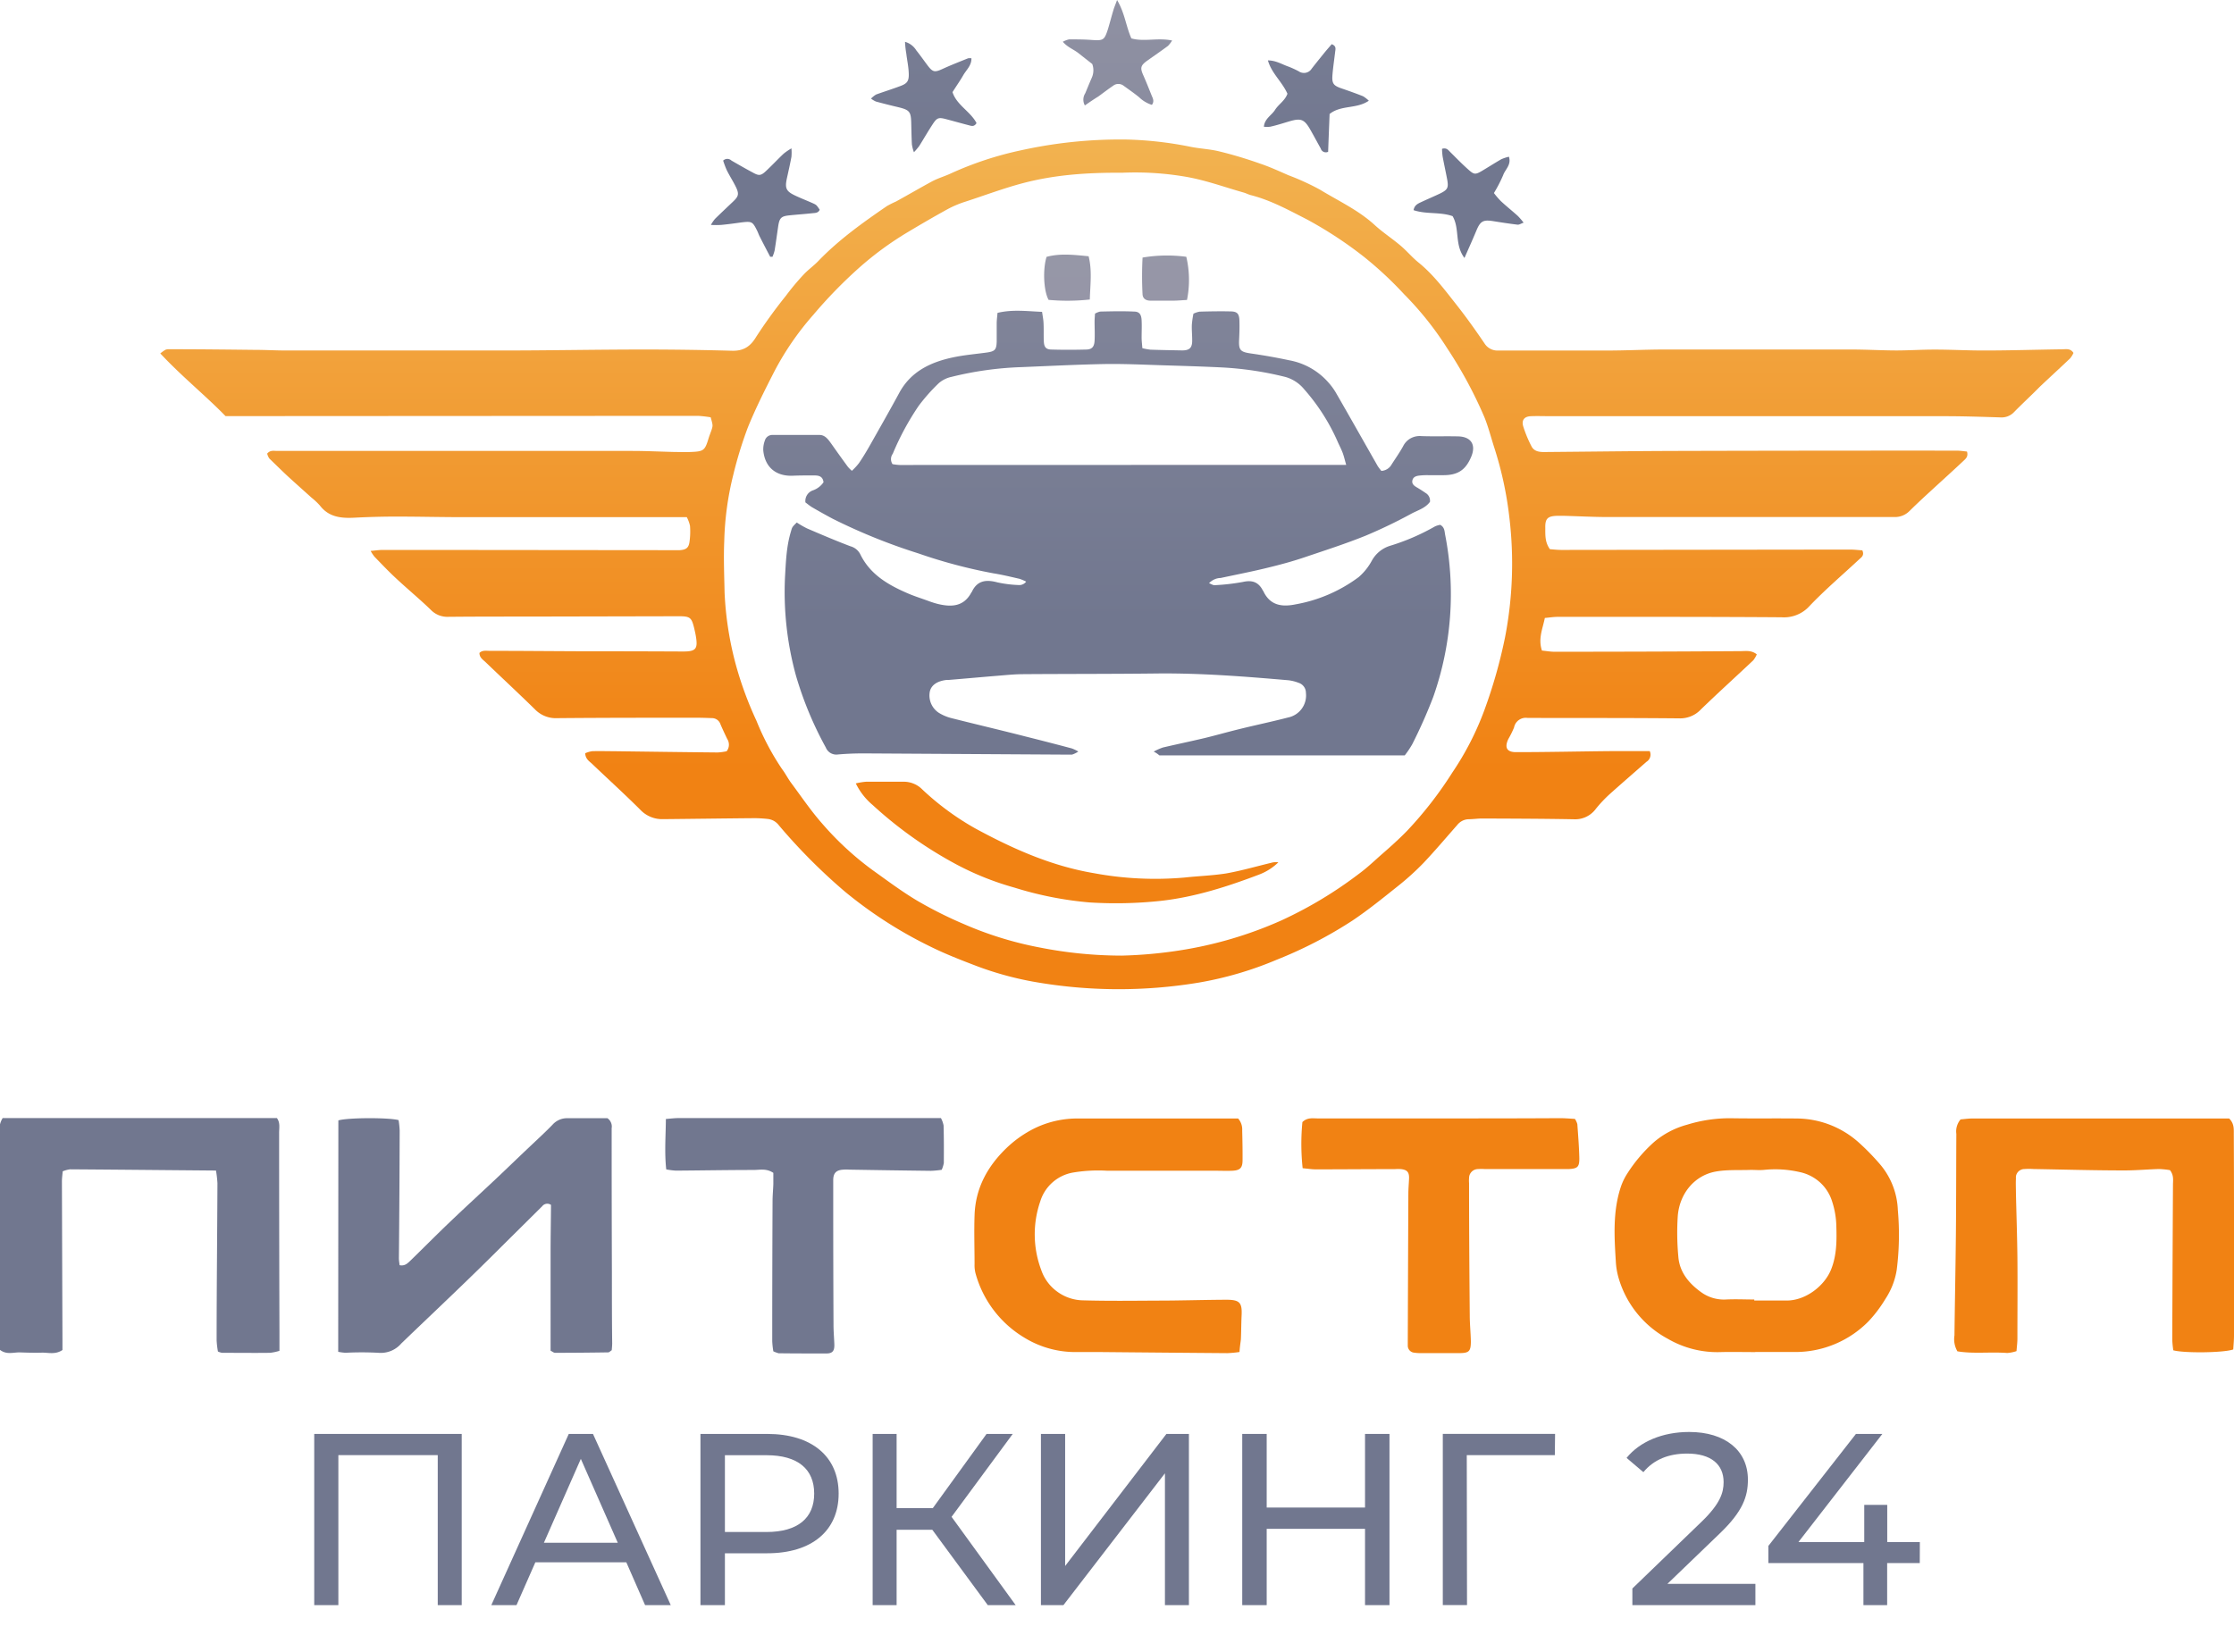 <?xml version="1.0" encoding="UTF-8"?> <svg xmlns="http://www.w3.org/2000/svg" xmlns:xlink="http://www.w3.org/1999/xlink" id="Слой_1" data-name="Слой 1" viewBox="0 0 548 405.39"> <defs> <style>.cls-1{fill:url(#Безымянный_градиент_4);}.cls-2{fill:url(#Безымянный_градиент_5);}.cls-3{fill:url(#Безымянный_градиент_6);}.cls-4{fill:url(#Безымянный_градиент_7);}.cls-5{fill:url(#Безымянный_градиент_8);}.cls-6{fill:url(#Безымянный_градиент_9);}.cls-7{fill:url(#Безымянный_градиент_10);}.cls-8{fill:url(#Безымянный_градиент_11);}.cls-9{fill:url(#Безымянный_градиент_12);}.cls-10{fill:url(#Безымянный_градиент);}.cls-11{fill:url(#Безымянный_градиент_2);}.cls-12{fill:url(#Безымянный_градиент_3);}.cls-13{fill:url(#Безымянный_градиент_13);}.cls-14{fill:url(#Безымянный_градиент_14);}.cls-15{fill:url(#Безымянный_градиент_15);}.cls-16{fill:url(#Безымянный_градиент_16);}.cls-17{fill:url(#Безымянный_градиент_17);}.cls-18{fill:#71778f;}</style> <linearGradient id="Безымянный_градиент_4" x1="360.24" y1="887.36" x2="360.24" y2="402.61" gradientTransform="matrix(1, 0, 0, -1, 0, 331.89)" gradientUnits="userSpaceOnUse"> <stop offset="0" stop-color="#a1a0ae"></stop> <stop offset="0.58" stop-color="#71778f"></stop> </linearGradient> <linearGradient id="Безымянный_градиент_5" x1="187.81" y1="892.51" x2="187.81" y2="403.18" xlink:href="#Безымянный_градиент_4"></linearGradient> <linearGradient id="Безымянный_градиент_6" x1="274.1" y1="441.14" x2="274.1" y2="-62.12" xlink:href="#Безымянный_градиент_4"></linearGradient> <linearGradient id="Безымянный_градиент_7" x1="322.9" y1="573.86" x2="322.9" y2="82.9" xlink:href="#Безымянный_градиент_4"></linearGradient> <linearGradient id="Безымянный_градиент_8" x1="226.53" y1="561.6" x2="226.53" y2="81.62" xlink:href="#Безымянный_градиент_4"></linearGradient> <linearGradient id="Безымянный_градиент_9" x1="274.25" y1="423.29" x2="274.25" y2="2.79" xlink:href="#Безымянный_градиент_4"></linearGradient> <linearGradient id="Безымянный_градиент_10" x1="261.84" y1="808.57" x2="261.84" y2="-3243.66" xlink:href="#Безымянный_градиент_4"></linearGradient> <linearGradient id="Безымянный_градиент_11" x1="285.86" y1="823.57" x2="285.86" y2="-3312.85" xlink:href="#Безымянный_градиент_4"></linearGradient> <linearGradient id="Безымянный_градиент_12" x1="274.04" y1="327.73" x2="274.04" y2="9.42" gradientTransform="matrix(1, 0, 0, -1, 0, 331.89)" gradientUnits="userSpaceOnUse"> <stop offset="0" stop-color="#f2bc5c"></stop> <stop offset="0.58" stop-color="#f18213"></stop> </linearGradient> <linearGradient id="Безымянный_градиент" x1="116.54" y1="501.09" x2="116.54" y2="15.86" xlink:href="#Безымянный_градиент_4"></linearGradient> <linearGradient id="Безымянный_градиент_2" x1="34.27" y1="500.69" x2="34.27" y2="16.14" xlink:href="#Безымянный_градиент_4"></linearGradient> <linearGradient id="Безымянный_градиент_3" x1="197.32" y1="500.6" x2="197.32" y2="16.31" xlink:href="#Безымянный_градиент_4"></linearGradient> <linearGradient id="Безымянный_градиент_13" x1="430.92" y1="465.73" x2="430.92" y2="17.73" xlink:href="#Безымянный_градиент_12"></linearGradient> <linearGradient id="Безымянный_градиент_14" x1="513.66" y1="465.78" x2="513.66" y2="18.86" xlink:href="#Безымянный_градиент_12"></linearGradient> <linearGradient id="Безымянный_градиент_15" x1="271.86" y1="465.66" x2="271.86" y2="19.09" xlink:href="#Безымянный_градиент_12"></linearGradient> <linearGradient id="Безымянный_градиент_16" x1="353.31" y1="465.04" x2="353.31" y2="19" xlink:href="#Безымянный_градиент_12"></linearGradient> <linearGradient id="Безымянный_градиент_17" x1="261.77" y1="255.59" x2="261.77" y2="91.82" xlink:href="#Безымянный_градиент_12"></linearGradient> </defs> <title>5</title> <path class="cls-1" d="M370.14,38.45c.64,2-.92,3.11-1.41,4.51a34.51,34.51,0,0,1-2.27,4.4,19.29,19.29,0,0,0,1.72,2c1.33,1.24,2.77,2.38,4.12,3.6a16.26,16.26,0,0,1,1.44,1.67c-.66.23-1.1.54-1.49.49-2-.24-4-.55-5.94-.86-2.52-.41-3.2,0-4.18,2.38-.87,2.08-1.82,4.2-2.9,6.65-2.48-3.28-1.1-7.18-2.91-10.26-3.05-1.09-6.43-.41-9.57-1.47.23-1.29,1.12-1.62,1.92-2,1.51-.71,3.06-1.36,4.55-2.07,1.92-.94,2.15-1.43,1.76-3.54-.35-1.87-.77-3.72-1.11-5.59a16.28,16.28,0,0,1-.14-1.85c1.14-.35,1.56.35,2.09.87,1.41,1.4,2.8,2.83,4.27,4.14s1.74,1.41,3.47.39c1.57-.94,3.13-1.93,4.7-2.84A10.13,10.13,0,0,1,370.14,38.45Z"></path> <path class="cls-2" d="M188.93,63q-1.31-2.49-2.59-5c-.22-.44-.38-.92-.6-1.37-1.13-2.28-1.31-2.36-3.83-2.07-1.65.23-3.3.46-5,.62a21.35,21.35,0,0,1-2.53,0,10,10,0,0,1,1-1.47c1.43-1.4,2.88-2.77,4.34-4.15s1.68-1.93.7-3.88c-.67-1.33-1.48-2.59-2.14-3.92a22.39,22.39,0,0,1-.89-2.36,1.49,1.49,0,0,1,1-.42,1.52,1.52,0,0,1,1.05.42c1.74,1,3.47,2,5.22,2.93,1.43.8,1.95.82,3.14-.28,1.52-1.41,2.93-2.93,4.44-4.36a15.12,15.12,0,0,1,1.9-1.29,11.93,11.93,0,0,1,0,2.07c-.33,1.79-.74,3.56-1.13,5.35-.5,2.35-.17,3.11,2,4.14,1.43.68,2.91,1.25,4.35,1.89.94.43.93.45,1.71,1.6-.35.86-1.18.79-1.89.87-1.83.2-3.66.32-5.48.51-2.09.21-2.5.62-2.82,2.75-.29,2-.55,3.93-.87,5.89a9.51,9.51,0,0,1-.52,1.53Z"></path> <path class="cls-3" d="M266.12,25.87a2.85,2.85,0,0,1-.37-1.51,2.91,2.91,0,0,1,.47-1.49c.51-1.23,1-2.44,1.54-3.67a4.61,4.61,0,0,0,.44-1.74,4.39,4.39,0,0,0-.27-1.76L264.49,13c-1.15-.9-2.61-1.39-3.78-2.75a5.64,5.64,0,0,1,1.54-.59c1.83,0,3.67,0,5.5.14,2.88.2,3.14.07,4-2.56.49-1.58.89-3.19,1.37-4.77.2-.68.48-1.32.9-2.46,1.89,3.17,2.16,6.36,3.5,9.41,3.09.89,6.46-.23,10,.52a8.2,8.2,0,0,1-1,1.31c-1.67,1.24-3.39,2.42-5.08,3.62s-1.78,1.81-1,3.57,1.34,3.21,2,4.84c.27.73.83,1.48.12,2.45a7.89,7.89,0,0,1-3.13-1.87c-1.23-1-2.53-1.9-3.8-2.82a2.1,2.1,0,0,0-1.3-.44,2,2,0,0,0-1.28.44c-1.24.84-2.42,1.75-3.64,2.64C268.3,24.36,267.29,25.05,266.12,25.87Z"></path> <path class="cls-4" d="M315.81,23c-1.34-3-3.89-5-4.79-8.18,2,0,3.5,1,5.1,1.54a23.33,23.33,0,0,1,2.49,1.15,2,2,0,0,0,.82.34,2.17,2.17,0,0,0,.88,0,2.29,2.29,0,0,0,.82-.35,2.16,2.16,0,0,0,.61-.63c1.05-1.36,2.17-2.73,3.26-4.08.57-.69,1.15-1.35,1.67-1.95,1.12.42.95,1.12.86,1.76-.22,1.9-.51,3.77-.67,5.67-.19,2.24.21,2.74,2.31,3.45,1.74.6,3.47,1.21,5.18,1.89a7.6,7.6,0,0,1,1.42,1.1c-3,2.08-6.82,1-9.62,3.26-.12,3.11-.25,6.22-.36,9.27a1.29,1.29,0,0,1-1.81-.8c-.89-1.59-1.74-3.2-2.65-4.78-1.4-2.4-2.24-2.7-4.95-1.92-1.6.47-3.2,1-4.81,1.35a6.61,6.61,0,0,1-1.54,0c.18-2,1.88-2.77,2.75-4.15S315.19,24.72,315.81,23Z"></path> <path class="cls-5" d="M222,10.26a4.76,4.76,0,0,1,2.75,2.07c.93,1.16,1.79,2.39,2.69,3.59,1.33,1.78,1.78,1.91,3.75,1s4.18-1.77,6.28-2.62a2.82,2.82,0,0,1,.82,0c.05,1.78-1.25,2.84-2,4.15s-1.69,2.64-2.64,4.15c1,3.17,4.44,4.77,5.89,7.6-.61,1-1.3.68-1.92.52-1.86-.48-3.69-1-5.55-1.49s-2.24-.35-3.32,1.3-2.17,3.54-3.27,5.3a17,17,0,0,1-1.29,1.52,9.77,9.77,0,0,1-.5-1.91c-.1-1.82-.12-3.64-.17-5.47-.08-2.59-.48-3-3.08-3.65q-2.82-.66-5.58-1.41a6.06,6.06,0,0,1-1.2-.72,6,6,0,0,1,1.25-1c1.95-.71,3.95-1.33,5.92-2.07,1.67-.61,2.14-1.21,2.09-3s-.41-3.29-.6-4.94A23.11,23.11,0,0,1,222,10.26Z"></path> <path class="cls-6" d="M283,184.39a15.64,15.64,0,0,1,2.26-1c3.41-.8,6.84-1.51,10.25-2.32,2.76-.67,5.49-1.45,8.25-2.13,4-1,8.13-1.85,12.16-2.9a5.52,5.52,0,0,0,4.42-6.08,2.51,2.51,0,0,0-.5-1.51,2.56,2.56,0,0,0-1.3-.93,10.41,10.41,0,0,0-2.41-.62c-10.74-.93-21.49-1.78-32.28-1.67-11,.13-21.95.09-32.86.17-2.17,0-4.34.24-6.5.41-3.91.32-7.82.68-11.73,1l-.5,0c-2.36.25-3.83,1.27-4.18,2.88a5.09,5.09,0,0,0,2.21,5.19,11.11,11.11,0,0,0,3,1.28c6.16,1.56,12.32,3,18.47,4.58q5.59,1.4,11.16,2.88a10.53,10.53,0,0,1,1.59.76,6,6,0,0,1-1.52.75c-.91,0-1.83,0-2.74,0l-48.4-.29c-2.09,0-4.18.08-6.27.26a2.85,2.85,0,0,1-1.81-.33,2.79,2.79,0,0,1-1.2-1.38,87.12,87.12,0,0,1-7.32-17.63,77.34,77.34,0,0,1-2.69-24.13c.22-3.79.34-7.62,1.48-11.31.28-1,.26-1,1.41-2.13a23.67,23.67,0,0,0,2.49,1.44c3.52,1.51,7,3,10.64,4.38a4,4,0,0,1,1.42.71,3.86,3.86,0,0,1,1,1.21c2.41,5,6.85,7.56,11.67,9.64,1.76.76,3.61,1.32,5.42,2,.63.22,1.27.43,1.91.59,3.32.81,6.35.72,8.23-2.72,0-.08.11-.13.15-.2,1.3-2.83,3.5-3.11,6.28-2.36a29.41,29.41,0,0,0,5.45.66,2.13,2.13,0,0,0,1.61-.84,11,11,0,0,0-1.66-.7c-2.09-.48-4.23-1-6.37-1.34a125.36,125.36,0,0,1-18.38-4.88,142.71,142.71,0,0,1-21.09-8.53c-1.69-.9-3.36-1.84-5-2.79-.61-.37-1.17-.85-1.65-1.2a2.76,2.76,0,0,1,1.8-2.94,5.3,5.3,0,0,0,2.64-2c-.18-1.52-1.23-1.66-2.24-1.68-1.75,0-3.52,0-5.23.07-4.18.19-6.92-2.07-7.31-6.22a6.19,6.19,0,0,1,.39-2.41,1.9,1.9,0,0,1,1.89-1.37h11.5c1.41,0,2.15,1.12,2.9,2.14q2,2.85,4.06,5.66a8.6,8.6,0,0,0,1,1,16.47,16.47,0,0,0,1.7-1.84c.89-1.29,1.71-2.65,2.49-4,2.49-4.41,5-8.8,7.41-13.25,2.86-5.31,7.73-7.59,13.3-8.76,2.69-.57,5.44-.79,8.17-1.17,2-.28,2.4-.67,2.45-2.71V79.4c0-.81.11-1.63.2-2.64,3.64-.88,7.17-.41,10.93-.25.14,1,.33,1.91.36,2.78.08,1.49,0,3,.07,4.47s.57,2,2,2c2.75.08,5.52.07,8.27,0,1.52,0,2.09-.64,2.18-2.15s0-3.11,0-4.73c0-.65.07-1.29.1-1.93a4.29,4.29,0,0,1,1.28-.51c2.75-.06,5.51-.13,8.27,0,1.34,0,1.82.7,1.89,2.16s0,2.82,0,4.22c0,.82.11,1.63.18,2.6a15.57,15.57,0,0,0,2,.37c2.59.09,5.22.13,7.76.18,1.85,0,2.51-.66,2.46-2.59,0-1.24-.13-2.48-.08-3.72a22.22,22.22,0,0,1,.39-2.7,5.82,5.82,0,0,1,1.51-.5c2.5-.07,5-.12,7.51-.06,1.73,0,2.21.56,2.26,2.29s0,3.11-.08,4.73c-.12,2.5.35,2.93,2.89,3.3,3.14.45,6.27,1,9.35,1.66A16.77,16.77,0,0,1,326,94a15.7,15.7,0,0,1,1.61,2.2c3.47,6,6.9,12.11,10.36,18.17a12.2,12.2,0,0,0,.88,1.16,3.06,3.06,0,0,0,1.45-.46,3,3,0,0,0,1.05-1.1c.94-1.47,1.95-2.9,2.8-4.42a4.49,4.49,0,0,1,1.86-2,4.65,4.65,0,0,1,2.64-.56c3,.11,6,0,9,.07,3.23.07,4.47,2.07,3.24,5-1.35,3.22-3.24,4.5-6.75,4.52h-3.76a16.94,16.94,0,0,0-2.25.1c-.77.09-1.52.35-1.68,1.23s.5,1.31,1.18,1.71,1.41.88,2.09,1.34a2.18,2.18,0,0,1,.85.93,2.26,2.26,0,0,1,.2,1.23c-1.12,1.55-3,2.07-4.55,2.9a122.79,122.79,0,0,1-11.27,5.42c-4.78,1.93-9.72,3.52-14.63,5.18-2.92,1-5.9,1.82-8.89,2.55-4,1-8,1.77-12,2.63a3.83,3.83,0,0,0-1.56.36,4,4,0,0,0-1.29.92c.55.21,1,.53,1.37.49a52.45,52.45,0,0,0,6.95-.8c2.21-.5,3.76,0,4.82,2,0,.08.11.13.15.21,1.63,3.53,4.51,4,7.95,3.29a36.58,36.58,0,0,0,15.47-6.69,14.3,14.3,0,0,0,3.24-4.06A7.7,7.7,0,0,1,341,133.9a53.69,53.69,0,0,0,11-4.75,5.26,5.26,0,0,1,1.28-.39c1.11.6,1.05,1.6,1.22,2.47A75.92,75.92,0,0,1,351.57,171a123.2,123.2,0,0,1-5.14,11.58,22,22,0,0,1-1.85,2.75H284.4A6.7,6.7,0,0,0,283,184.39Zm47.22-70.34c-.37-1.3-.54-2.07-.82-2.84s-.72-1.67-1.12-2.5a49.43,49.43,0,0,0-8.36-13.2,9.19,9.19,0,0,0-4.51-3,81.37,81.37,0,0,0-15.58-2.36c-4.83-.24-9.68-.38-14.52-.53s-9.51-.38-14.27-.31c-6.84.13-13.68.48-20.51.76a82,82,0,0,0-17.08,2.38A7.05,7.05,0,0,0,230.29,94a45,45,0,0,0-4.94,5.57A66,66,0,0,0,219,111.32a2.26,2.26,0,0,0-.44,1.26,2.28,2.28,0,0,0,.37,1.29,13,13,0,0,0,1.76.21Z"></path> <path class="cls-7" d="M267.33,73.48a50.23,50.23,0,0,1-10.11.09c-1.22-2.21-1.46-7.45-.5-10.55,3.32-.91,6.75-.5,10.32-.15C267.92,66.42,267.44,69.76,267.33,73.48Z"></path> <path class="cls-8" d="M291,63a24.88,24.88,0,0,1,.17,10.59c-1.26.07-2.33.17-3.39.18h-5.51c-1.05,0-1.89-.39-2-1.49a86.13,86.13,0,0,1,0-9.09A35.94,35.94,0,0,1,291,63Z"></path> <path class="cls-9" d="M90.92,135.16c1.27-.11,2.09-.23,2.86-.24h11.49l60.2.06h1.25c1.67-.12,2.26-.61,2.44-2.24a17.79,17.79,0,0,0,.1-3.72,8.1,8.1,0,0,0-.79-2.14H113.79c-5.52,0-11-.14-16.53-.14q-5.15,0-10.28.27c-3.28.17-6.32-.11-8.52-3a16.92,16.92,0,0,0-2-1.88c-1.73-1.55-3.47-3.11-5.16-4.64s-3.49-3.32-5.23-5a3.58,3.58,0,0,1-.53-1.2c.75-.91,1.64-.66,2.44-.66h87.08c3.5,0,7,.18,10.53.26,1.25,0,2.5.06,3.76,0,3.3-.12,3.56-.34,4.5-3.46.2-.65.46-1.26.67-1.88.38-1.17.37-1.17-.19-3.17a30.13,30.13,0,0,0-3-.35h-12l-104,.06C50.37,97,44.55,92.32,39.32,86.71a10,10,0,0,1,1.31-.92,2.88,2.88,0,0,1,1-.11c7,0,14,.08,21.06.16,2.51,0,5,.15,7.51.15h52.93c11.49,0,23.07-.23,34.6-.24q10.89,0,21.78.3c2.84.09,4.55-1,6-3.44a122.06,122.06,0,0,1,7.31-10.09q2-2.7,4.34-5.19c1.13-1.21,2.52-2.17,3.66-3.38,5-5.18,10.82-9.33,16.72-13.38a23.22,23.22,0,0,1,2.23-1.12c3-1.65,5.93-3.36,8.95-5,1.48-.77,3.14-1.24,4.61-1.94a83,83,0,0,1,17.1-5.63,113,113,0,0,1,25.87-2.65,89.75,89.75,0,0,1,15.67,1.77c2.36.48,4.82.57,7.16,1.15,3.39.83,6.73,1.84,10,3,2.36.79,4.63,1.84,6.92,2.84a61,61,0,0,1,7.72,3.53c4.53,2.77,9.4,5,13.39,8.64,2,1.84,4.34,3.36,6.43,5.13,1.52,1.29,2.8,2.84,4.34,4.09,3.72,3,6.54,6.84,9.48,10.56,2.36,3,4.55,6.09,6.7,9.25a3.73,3.73,0,0,0,1.41,1.35,3.69,3.69,0,0,0,1.9.46h26.84c4.6,0,9.19-.24,13.78-.25h46.13c3.68,0,7.32.22,11,.23,3.13,0,6.34-.22,9.52-.21,4.08,0,8.18.24,12.28.22,6.27,0,12.54-.21,18.81-.29.94,0,2.09-.32,2.84.89a5.36,5.36,0,0,1-.82,1.33c-2.47,2.36-5,4.66-7.47,7C498.29,97,496.1,99,494,101.15a4.17,4.17,0,0,1-1.54,1,4.28,4.28,0,0,1-1.84.25c-4.51-.14-9-.29-13.52-.29H380.51c-1.67,0-3.36-.07-5,0s-2.31,1-1.86,2.51a30.21,30.21,0,0,0,2,4.83c.62,1.28,1.9,1.47,3.22,1.45,10.95-.09,21.89-.24,32.83-.27q34.11-.09,68.23-.07c.88,0,1.76.14,2.57.22.38,1.28-.35,1.8-.93,2.35-2.3,2.16-4.64,4.28-7,6.44-2.09,1.92-4.18,3.83-6.18,5.81a5,5,0,0,1-3.59,1.47h-6q-32.11,0-64.22,0c-3.67,0-7.31-.2-11-.3H382c-2.36.07-3,.66-2.94,3,0,1.73-.09,3.51,1.14,5.19.87.06,1.85.18,2.82.18l70.73-.09c1.05,0,2.09.13,3.08.19.57,1.27-.25,1.72-.84,2.27-4.08,3.8-8.37,7.45-12.18,11.46a8.26,8.26,0,0,1-3.09,2.12,8.41,8.41,0,0,1-3.71.57c-18.31-.13-36.58-.1-54.92-.1-1,0-2,.17-3.14.27-.54,2.67-1.69,5.1-.71,8,1.11.11,2.09.29,3.05.29q22.83,0,45.65-.15c1.3,0,2.67-.28,4,.79a6.57,6.57,0,0,1-.85,1.45c-4.3,4.05-8.67,8-12.9,12.1a6.86,6.86,0,0,1-2.43,1.65,7,7,0,0,1-2.9.5c-11.79-.11-23.58-.08-35.37-.1h-1.75a2.94,2.94,0,0,0-2.15.5,2.89,2.89,0,0,0-1.19,1.83A22.26,22.26,0,0,1,370,181.3c-1,2.12-.38,3.25,1.93,3.23,7.68,0,15.37-.18,23.06-.25h9.69a2.06,2.06,0,0,1-.8,2.62c-3,2.63-6,5.23-9,7.91a32.63,32.63,0,0,0-3.42,3.63A6.28,6.28,0,0,1,386.1,201c-7.52-.14-15.05-.16-22.57-.19-1,0-2.17.17-3.25.18a3.57,3.57,0,0,0-1.57.39,3.71,3.71,0,0,0-1.23,1c-2.74,3.11-5.42,6.29-8.29,9.33a65.2,65.2,0,0,1-6.48,5.84c-3.58,2.86-7.15,5.75-10.95,8.3a105,105,0,0,1-18.63,9.63,86.43,86.43,0,0,1-19.19,5.61,119.89,119.89,0,0,1-40.66-.28A79.57,79.57,0,0,1,239.55,237c-3.82-1.46-7.62-2.93-11.27-4.74a105.39,105.39,0,0,1-21-13.49,140.2,140.2,0,0,1-16.18-16.24,4.2,4.2,0,0,0-1.18-1.08,4.1,4.1,0,0,0-1.52-.52,31.33,31.33,0,0,0-3.25-.2c-7.51.06-15,.17-22.56.24a7.38,7.38,0,0,1-5.56-2.34c-3.83-3.82-7.84-7.46-11.75-11.19-.7-.67-1.66-1.19-1.73-2.64a6.7,6.7,0,0,1,1.69-.5c1.75-.06,3.51,0,5.22,0,8.53.11,17.05.23,25.58.31a13.54,13.54,0,0,0,2.2-.3,2.56,2.56,0,0,0,.56-1.5,2.66,2.66,0,0,0-.43-1.55c-.57-1.2-1.14-2.39-1.65-3.6a2.18,2.18,0,0,0-.81-1.08,2.23,2.23,0,0,0-1.28-.4c-1.43-.05-2.85-.1-4.26-.09-11.2,0-22.4,0-33.61.1a7.13,7.13,0,0,1-5.56-2.18c-4-3.92-8.06-7.69-12.08-11.55-.62-.6-1.51-1.1-1.51-2.27.71-.72,1.68-.51,2.56-.51,7.31,0,14.7.07,22.06.1q12.66,0,25.33.06c3.14,0,3.66-.63,3.14-3.74-.11-.66-.26-1.31-.42-2-.64-2.61-1-2.91-3.8-2.91l-37.37.08c-6.35,0-12.71,0-19.06.06a5.92,5.92,0,0,1-2.43-.4,5.78,5.78,0,0,1-2-1.37c-2.81-2.71-5.82-5.18-8.69-7.88-1.76-1.64-3.41-3.39-5.09-5.12A9.68,9.68,0,0,1,90.92,135.16ZM275.39,42.38c-8.94-.06-16.72.53-24.38,2.53-4.86,1.28-9.52,3.05-14.27,4.59a25.17,25.17,0,0,0-4.37,1.86c-3.21,1.77-6.38,3.61-9.52,5.49a79,79,0,0,0-12.28,9,114.74,114.74,0,0,0-11.08,11.41,70.2,70.2,0,0,0-9.34,13.48c-2.39,4.64-4.75,9.33-6.7,14.12a99.13,99.13,0,0,0-3.58,11.65,74.1,74.1,0,0,0-2.21,16.23c-.19,4.23,0,8.44.08,12.66a81.54,81.54,0,0,0,2.82,17.9,87.64,87.64,0,0,0,5,13.53,63.49,63.49,0,0,0,6.28,11.86c.77,1,1.4,2.26,2.18,3.32,2.52,3.39,4.89,6.91,7.69,10.08a74.3,74.3,0,0,0,12.25,11.32c3.65,2.61,7.25,5.32,11.11,7.61a100.72,100.72,0,0,0,11.38,5.7A87.07,87.07,0,0,0,255,232.45a104.17,104.17,0,0,0,20.16,2,109.36,109.36,0,0,0,14.22-1.28,97.78,97.78,0,0,0,24.91-7.34,100.64,100.64,0,0,0,19-11.41c2.09-1.52,3.93-3.32,5.86-5s4.1-3.63,6-5.58a94.1,94.1,0,0,0,11.13-14.34,71.19,71.19,0,0,0,7.82-15.23,122.53,122.53,0,0,0,5.09-17.93,95.11,95.11,0,0,0,1.05-29.45,88.2,88.2,0,0,0-3.67-17c-.82-2.53-1.46-5.11-2.46-7.57a106,106,0,0,0-9.09-16.84,78.61,78.61,0,0,0-10.61-13.31A89.89,89.89,0,0,0,334.57,63a98.66,98.66,0,0,0-14-9.18c-4.47-2.28-8.82-4.69-13.72-5.94-.64-.16-1.24-.5-1.88-.67-4.65-1.32-9.24-3-14-3.83a73.37,73.37,0,0,0-15.66-1Z"></path> <path class="cls-10" d="M83,274.88c2.35-.71,12.46-.72,14.77-.07a21.66,21.66,0,0,1,.27,2.54Q98,293,97.85,308.7c0,.55.11,1.1.17,1.7,1.32.27,2-.5,2.71-1.17,3.21-3.12,6.38-6.33,9.63-9.43,3.73-3.57,7.54-7.05,11.3-10.59,2.72-2.56,5.41-5.18,8.12-7.73,1.92-1.83,3.89-3.62,5.74-5.53a4.75,4.75,0,0,1,1.59-1.18,4.65,4.65,0,0,1,1.94-.43H149a2.45,2.45,0,0,1,.88,1.08,2.41,2.41,0,0,1,.16,1.38q0,17.77.06,35.56c0,5.72,0,11.41.07,17.17,0,.57-.06,1.14-.11,1.73-.33.21-.61.53-.88.53q-6.53.1-13,.11c-.36,0-.74-.34-1.12-.52V307.23c0-4.06.08-7.89.1-11.62a1.55,1.55,0,0,0-1.16-.27,1.59,1.59,0,0,0-1,.6l-9.41,9.33q-6,6-12.13,11.87c-4.31,4.15-8.69,8.29-13,12.44a6.7,6.7,0,0,1-2.57,1.86,6.78,6.78,0,0,1-3.15.45,76.43,76.43,0,0,0-8,0,13.14,13.14,0,0,1-1.78-.24Z"></path> <path class="cls-11" d="M.65,274.31H67.93c.85,1.16.53,2.44.54,3.65q0,24.38.08,48.74v4.71a12.18,12.18,0,0,1-2.31.49c-3.93.05-7.85,0-11.78,0a4.68,4.68,0,0,1-1-.32,20.9,20.9,0,0,1-.32-2.74c0-12.85.15-25.7.2-38.55a27.17,27.17,0,0,0-.36-3.11c-12.12-.1-23.95-.22-35.78-.3a7.33,7.33,0,0,0-1.82.49c-.07.87-.19,1.68-.19,2.47q.06,19.53.13,39.06v2.31c-1.77,1.2-3.49.6-5.11.65s-3.5,0-5.22-.06-3.33.65-5-.63V275.89A5.36,5.36,0,0,1,.65,274.31Z"></path> <path class="cls-12" d="M189.7,331.53a20.61,20.61,0,0,1-.27-2.49q0-17.16.08-34.31c0-1.4.14-2.81.19-4.22v-2.76c-1.73-1.17-3.38-.7-4.91-.71-6.35,0-12.69.12-19,.16a18.8,18.8,0,0,1-2.36-.3c-.46-4.15-.12-8.16-.09-12.37,1.21-.1,2.09-.21,3-.22h64.47a6.19,6.19,0,0,1,.65,1.82c.09,3.06.08,6.13.06,9.2A7.44,7.44,0,0,1,231,287a23.69,23.69,0,0,1-2.66.25q-10-.12-20-.29a10.72,10.72,0,0,0-1.5,0c-1.7.11-2.42.82-2.45,2.5v6q0,14.79.07,29.59c0,1.58.14,3.11.2,4.72s-.39,2.27-1.9,2.29c-3.92,0-7.84,0-11.77-.05A8.37,8.37,0,0,1,189.7,331.53Z"></path> <path class="cls-13" d="M430.58,331.72c-2.84,0-5.69-.07-8.52,0a24.13,24.13,0,0,1-12.91-3.24A24.8,24.8,0,0,1,397,313.39a17.93,17.93,0,0,1-.64-3.92c-.38-6.11-.75-12.25,1.21-18.22a14.8,14.8,0,0,1,1.6-3.33,37,37,0,0,1,6.59-7.75,20.88,20.88,0,0,1,8.1-4.24,35.28,35.28,0,0,1,10.85-1.58c5.36.09,10.7,0,16.05.06A23,23,0,0,1,456,280.34a57.11,57.11,0,0,1,5.36,5.53,18.37,18.37,0,0,1,4.18,11,68.34,68.34,0,0,1-.27,14.65,18,18,0,0,1-2.76,7.13,32.2,32.2,0,0,1-4.18,5.54,25.17,25.17,0,0,1-18,7.51h-9.77Zm-.26-12.92v.27h8c4.51,0,9.17-3.47,10.84-7.6,1.41-3.49,1.4-7.14,1.29-10.77a20.8,20.8,0,0,0-1-5.84,10.57,10.57,0,0,0-3-4.77,10.73,10.73,0,0,0-5.06-2.55,26.78,26.78,0,0,0-8.7-.52c-1.05.1-2.17,0-3.24,0-2.92.11-5.91-.1-8.74.44-5.11,1-8.7,5.39-9.15,10.84a63.31,63.31,0,0,0,.13,9.93c.27,3.82,2.53,6.57,5.54,8.75a9.48,9.48,0,0,0,6.11,1.84c2.38-.12,4.72,0,7.06,0Z"></path> <path class="cls-14" d="M547.82,331.07c-2.33.84-12.11.94-14.71.21a23.56,23.56,0,0,1-.25-2.53q.06-19,.17-38.06c0-1.13.26-2.32-.74-3.61a20.11,20.11,0,0,0-2.68-.27c-2.92.08-5.84.36-8.76.34-7.31,0-14.69-.22-22-.34a16.89,16.89,0,0,0-2.25,0,2.06,2.06,0,0,0-.85.18,2.23,2.23,0,0,0-.71.5,2.31,2.31,0,0,0-.44.74,2.09,2.09,0,0,0-.09.86c-.07,1.24,0,2.49,0,3.73.12,5.18.3,10.43.36,15.66.06,6.63,0,13.26,0,19.89,0,1-.13,1.94-.22,3.11a8.8,8.8,0,0,1-2.28.46c-4.18-.31-8.36.25-12.22-.41a5.9,5.9,0,0,1-.72-3.9c.1-8.53.28-17.07.36-25.6.07-7.95.06-15.92.1-23.85a4.41,4.41,0,0,1,.14-1.88,4.59,4.59,0,0,1,.9-1.67c.81-.06,1.87-.22,2.94-.22h62.94c1.29,1.28,1.13,2.64,1.14,3.94Q548,288.73,548,299v28.6C548,328.75,547.89,329.89,547.82,331.07Z"></path> <path class="cls-15" d="M304.05,331.7a28.15,28.15,0,0,1-3,.28q-15.54-.12-31.07-.27h-5.77a23.94,23.94,0,0,1-13.08-3.62,26.57,26.57,0,0,1-11.84-15.72,7.91,7.91,0,0,1-.23-2.22c0-4-.14-8,0-11.94.19-6.56,3.08-11.94,7.74-16.46a27.65,27.65,0,0,1,7.12-5,24,24,0,0,1,10.67-2.34h39.12a4.06,4.06,0,0,1,1,2.94c.06,2.4.11,4.81.09,7.26,0,1.94-.61,2.53-2.54,2.62-1.33.06-2.67,0-4,0H271.63a37.43,37.43,0,0,0-8.46.45,10.23,10.23,0,0,0-8,7.09,24.82,24.82,0,0,0,.26,16.85,10.89,10.89,0,0,0,4,5.34,11.08,11.08,0,0,0,6.37,2.07c6.08.17,12.18.09,18.28.06,5.59,0,11.19-.19,16.78-.21,3.28,0,3.88.73,3.7,4-.09,1.91-.08,3.82-.17,5.72C304.29,329.51,304.12,330.47,304.05,331.7Z"></path> <path class="cls-16" d="M319.54,286.61a55.62,55.62,0,0,1-.06-11.32c1.22-1.19,2.54-.9,3.76-.9h29.82c10,0,19.73,0,29.59-.06,1.23,0,2.47.11,3.68.18a4.65,4.65,0,0,1,.59,1.28c.2,2.81.43,5.62.49,8.43,0,2.08-.45,2.46-2.49,2.59H364.11a12.51,12.51,0,0,0-1.5,0,2.36,2.36,0,0,0-.87.17,2.21,2.21,0,0,0-.73.48,2.4,2.4,0,0,0-.49.73,2.27,2.27,0,0,0-.16.86,8.55,8.55,0,0,0,0,1.24c0,10.77.08,21.56.17,32.33,0,2.16.23,4.31.27,6.46,0,2.47-.43,2.89-2.91,2.89h-9.51a9.26,9.26,0,0,1-1.49-.11,1.68,1.68,0,0,1-1.1-.54,1.71,1.71,0,0,1-.46-1.14v-1.24q.06-18,.14-36.07c0-1.24.12-2.48.17-3.72.06-1.53-.44-2.14-1.94-2.32a9.39,9.39,0,0,0-1.5,0c-6.52,0-13,.06-19.56.06C321.64,286.87,320.68,286.71,319.54,286.61Z"></path> <path class="cls-17" d="M209.93,192.2a16.22,16.22,0,0,1,2.51-.41h9.27a6.26,6.26,0,0,1,2.42.48,6.19,6.19,0,0,1,2.06,1.37,66.2,66.2,0,0,0,13,9.58c9.19,5,18.7,9.24,29.13,11a82.13,82.13,0,0,0,22.19,1.08c3.39-.37,6.83-.48,10.19-1,3.77-.66,7.46-1.74,11.18-2.63a4.06,4.06,0,0,1,1.7-.1,13.89,13.89,0,0,1-4.52,2.92c-7.88,3-15.92,5.6-24.34,6.53a103.33,103.33,0,0,1-17.5.38,86.38,86.38,0,0,1-18.37-3.63,70.61,70.61,0,0,1-13.9-5.51,100.63,100.63,0,0,1-20.9-14.77A16.14,16.14,0,0,1,209.93,192.2Z"></path> <path class="cls-18" d="M113.26,351.8v42h-5.88V357H83V393.8H77.08v-42Z"></path> <path class="cls-18" d="M153.64,383.3H131.32l-4.62,10.5h-6.18l19-42h5.94l19.08,42h-6.3Zm-2.1-4.8-9.06-20.58-9.06,20.58Z"></path> <path class="cls-18" d="M205.72,366.44c0,9.12-6.6,14.64-17.52,14.64H177.82V393.8h-6v-42H188.2C199.12,351.8,205.72,357.32,205.72,366.44Zm-6,0c0-6-4-9.42-11.7-9.42h-10.2v18.84H188C195.7,375.86,199.72,372.44,199.72,366.44Z"></path> <path class="cls-18" d="M228.7,375.32h-8.76V393.8h-5.88v-42h5.88V370h8.88L242,351.8h6.42l-15,20.34,15.72,21.66h-6.84Z"></path> <path class="cls-18" d="M255.34,351.8h5.94v32.4l24.84-32.4h5.52v42h-5.88V361.46l-24.9,32.34h-5.52Z"></path> <path class="cls-18" d="M340.84,351.8v42h-6V375.08H310.72V393.8h-6v-42h6v18.06h24.12V351.8Z"></path> <path class="cls-18" d="M381.4,357H359.8l.06,36.78h-5.94v-42h27.54Z"></path> <path class="cls-18" d="M430.6,388.58v5.22H400.42v-4.08l17.1-16.5c4.44-4.32,5.28-7,5.28-9.6,0-4.32-3.06-7-8.94-7-4.5,0-8.16,1.44-10.74,4.56L399,357.68c3.24-4,8.82-6.36,15.36-6.36,8.76,0,14.4,4.5,14.4,11.7,0,4.08-1.2,7.74-6.9,13.2l-12.84,12.36Z"></path> <path class="cls-18" d="M470.92,383.48h-8V393.8h-5.82V383.48H433.78v-4.2l21.48-27.48h6.48l-20.58,26.52H457.3V369.2h5.64v9.12h8Z"></path> </svg> 